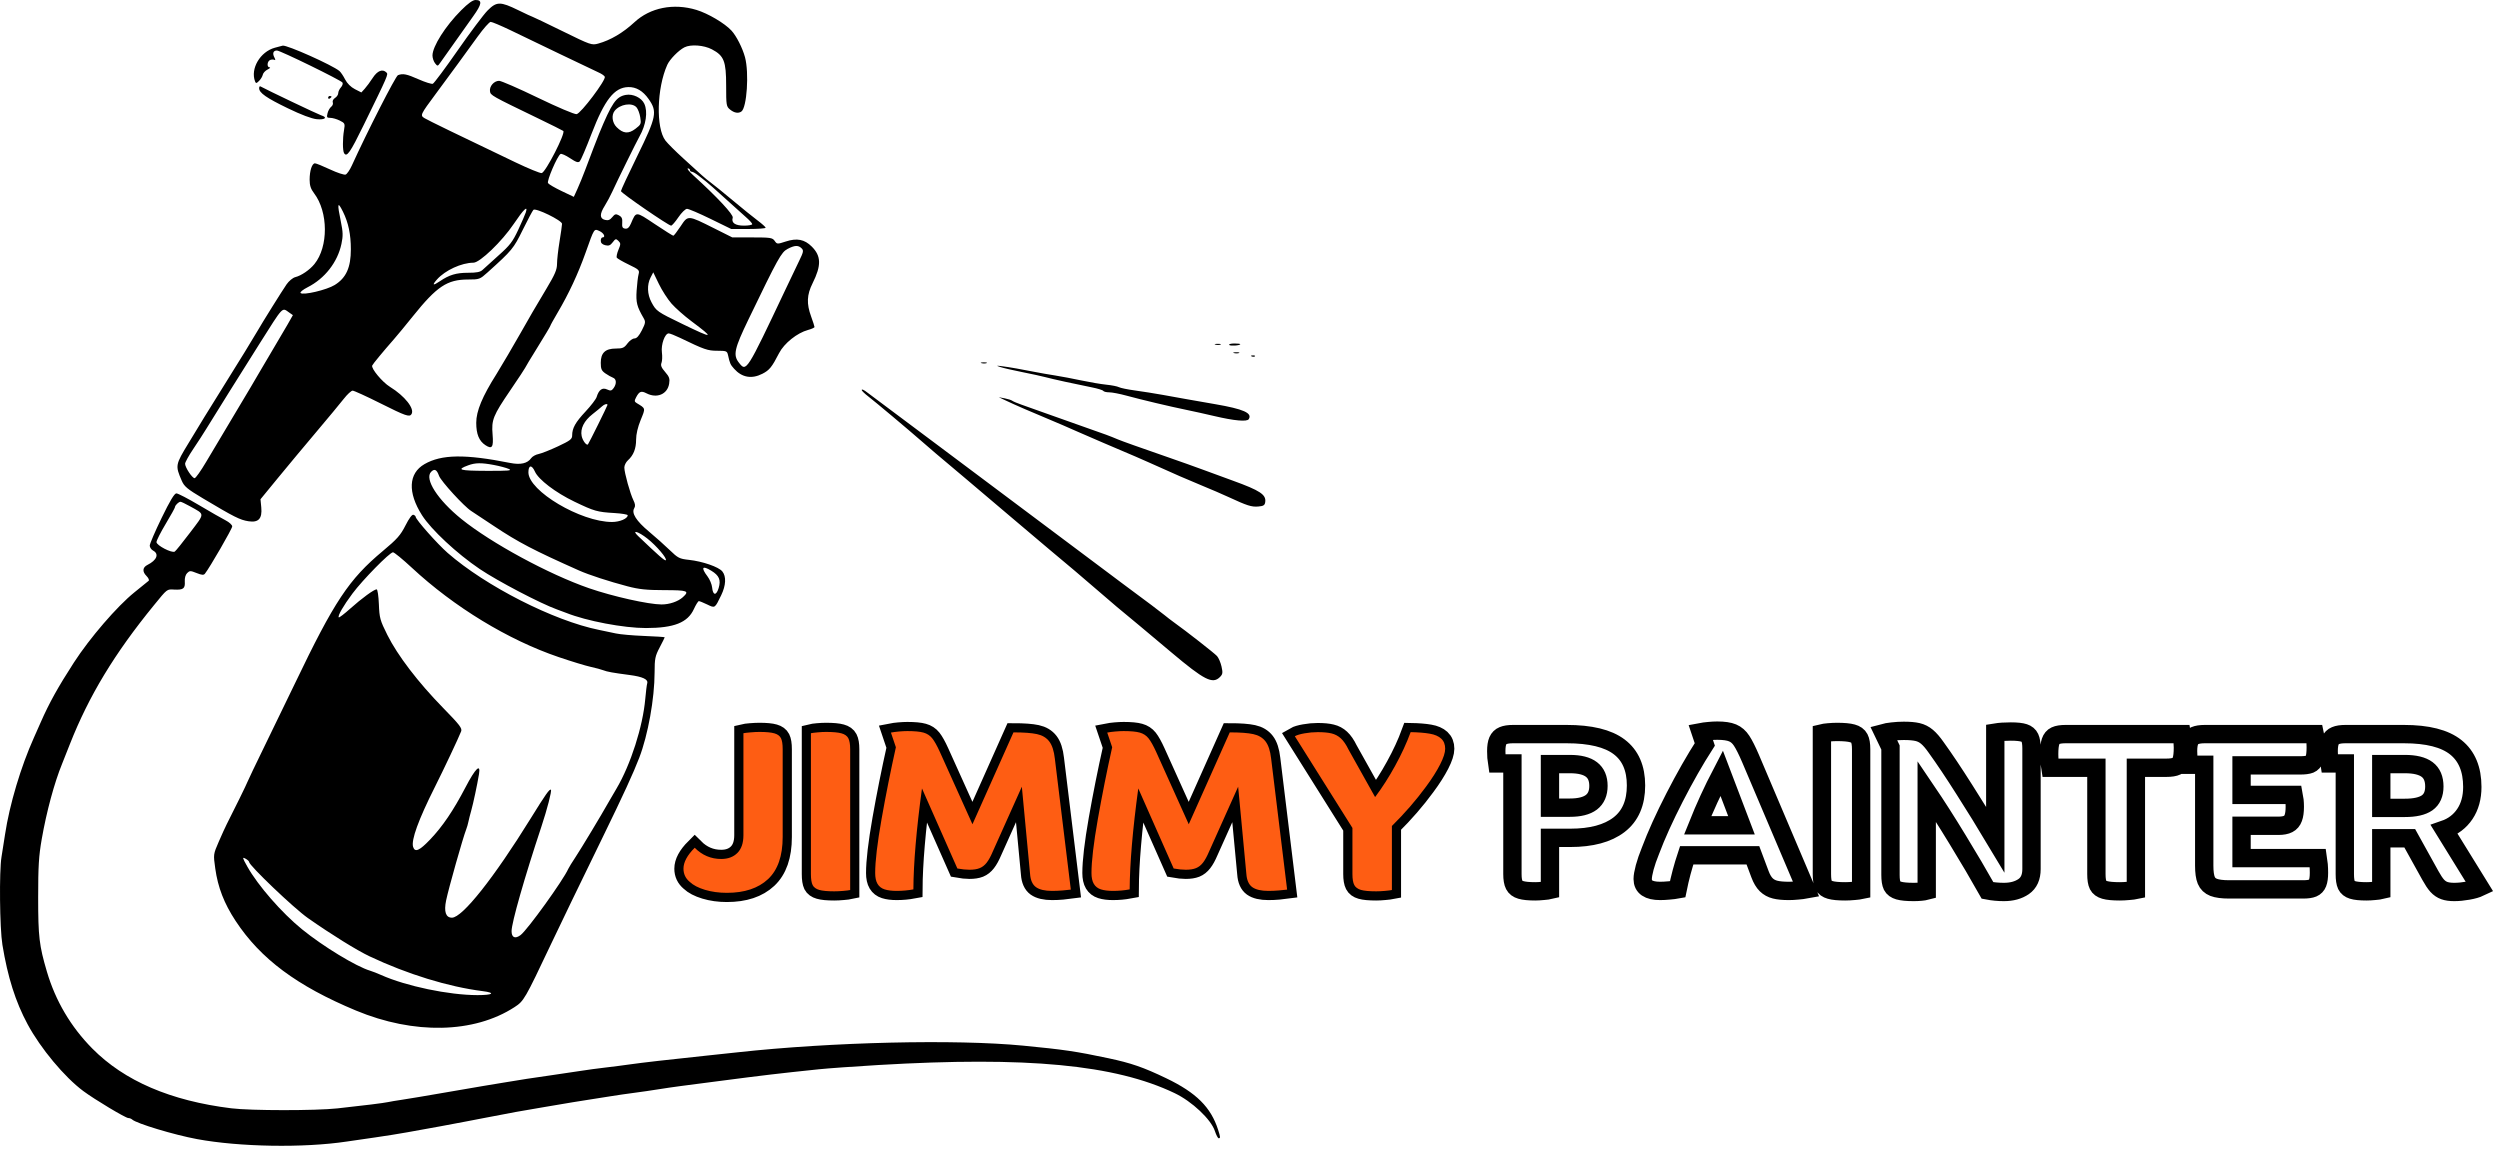 <svg width="248" height="114" viewBox="0 0 248 114" fill="none" xmlns="http://www.w3.org/2000/svg">
<path fill-rule="evenodd" clip-rule="evenodd" d="M45.745 1.024C44.186 2.584 42.902 4.608 42.902 5.506C42.902 5.75 43.017 6.095 43.157 6.274C43.407 6.591 43.418 6.589 43.7 6.185C44.279 5.353 46.142 2.725 46.942 1.61C47.803 0.412 47.863 0 47.178 0C46.899 0 46.442 0.327 45.745 1.024ZM48.365 1.045C47.977 1.436 46.646 3.212 45.406 4.991C44.167 6.771 43.055 8.264 42.935 8.31C42.816 8.356 42.186 8.159 41.536 7.872C40.331 7.339 39.973 7.267 39.477 7.457C39.246 7.546 36.413 13.097 34.903 16.419C34.703 16.86 34.425 17.265 34.286 17.318C34.148 17.371 33.453 17.142 32.743 16.809C32.033 16.475 31.359 16.202 31.246 16.202C30.953 16.202 30.715 16.931 30.715 17.826C30.715 18.397 30.827 18.74 31.156 19.171C32.571 21.028 32.588 24.48 31.19 26.196C30.713 26.781 29.891 27.343 29.29 27.493C29.044 27.555 28.656 27.878 28.428 28.209C27.961 28.889 26 32.031 25.52 32.868C25.126 33.556 23.824 35.673 22.005 38.585C21.23 39.825 20.45 41.081 20.271 41.377C20.093 41.672 19.396 42.819 18.724 43.924C17.387 46.12 17.377 46.175 18.026 47.681C18.276 48.262 18.57 48.507 20.134 49.44C23.243 51.294 23.802 51.576 24.645 51.708C25.641 51.865 26.024 51.454 25.919 50.341L25.841 49.526L27.569 47.418C28.519 46.259 30.235 44.2 31.383 42.842C32.531 41.484 33.755 40.009 34.103 39.563C34.452 39.117 34.847 38.752 34.982 38.752C35.117 38.752 36.352 39.316 37.727 40.005C40.255 41.271 40.624 41.4 40.821 41.081C41.153 40.544 40.159 39.285 38.684 38.375C37.928 37.909 36.806 36.563 36.922 36.261C36.977 36.116 38.013 34.863 39.069 33.661C39.395 33.292 40.246 32.261 40.96 31.37C43.337 28.41 44.359 27.728 46.425 27.728C47.553 27.728 47.605 27.709 48.372 27.018C50.812 24.819 50.935 24.67 51.856 22.804C52.353 21.796 52.829 20.902 52.914 20.817C53.137 20.594 55.758 21.873 55.754 22.204C55.752 22.348 55.64 23.142 55.504 23.969C55.368 24.796 55.257 25.79 55.257 26.179C55.256 26.746 55.054 27.221 54.227 28.601C53.184 30.338 52.388 31.705 51.621 33.073C51.093 34.016 49.618 36.526 49.267 37.081C47.846 39.326 47.243 40.775 47.243 41.938C47.243 43.068 47.521 43.746 48.157 44.163C48.816 44.594 48.969 44.367 48.865 43.113C48.743 41.644 48.905 41.241 50.631 38.704C51.43 37.529 52.084 36.54 52.084 36.507C52.084 36.473 52.647 35.539 53.336 34.431C54.025 33.323 54.588 32.378 54.588 32.332C54.588 32.285 54.913 31.697 55.31 31.024C56.419 29.149 57.343 27.168 58.096 25.05C58.968 22.597 58.922 22.667 59.48 22.926C59.912 23.127 60.105 23.552 59.764 23.552C59.672 23.552 59.596 23.701 59.596 23.883C59.596 24.101 59.746 24.251 60.037 24.324C60.383 24.411 60.542 24.349 60.78 24.035C61.055 23.672 61.107 23.66 61.346 23.896C61.585 24.133 61.585 24.215 61.349 24.781C61.206 25.123 61.133 25.476 61.187 25.563C61.241 25.651 61.776 25.959 62.376 26.248C63.392 26.739 63.458 26.804 63.347 27.209C63.282 27.448 63.195 28.178 63.153 28.831C63.078 30.013 63.175 30.396 63.846 31.557C64.056 31.92 64.039 32.044 63.672 32.768C63.394 33.317 63.16 33.574 62.938 33.574C62.758 33.574 62.445 33.799 62.241 34.075C61.923 34.506 61.763 34.576 61.099 34.576C60.047 34.576 59.596 35 59.596 35.991C59.596 36.603 59.673 36.778 60.056 37.043C60.308 37.218 60.646 37.409 60.807 37.467C61.158 37.593 61.185 38.069 60.867 38.505C60.671 38.773 60.57 38.793 60.215 38.631C59.745 38.416 59.405 38.666 59.185 39.387C59.12 39.599 58.626 40.244 58.086 40.822C57.077 41.901 56.758 42.472 56.758 43.2C56.758 43.56 56.565 43.708 55.354 44.276C54.581 44.638 53.715 44.982 53.428 45.039C53.141 45.096 52.811 45.28 52.694 45.447C52.324 45.975 51.641 46.131 50.601 45.923C46.145 45.035 43.803 45.067 42.11 46.041C40.516 46.958 40.425 48.843 41.864 51.112C42.767 52.535 45.331 54.923 47.591 56.447C49.377 57.651 53.627 59.875 55.256 60.458C55.577 60.573 55.99 60.727 56.174 60.8C58.183 61.602 61.88 62.304 64.08 62.302C66.862 62.299 68.215 61.764 68.83 60.425C69.03 59.988 69.254 59.631 69.328 59.631C69.402 59.631 69.773 59.782 70.154 59.965C70.936 60.344 70.905 60.364 71.543 59.047C72.017 58.067 72.059 57.185 71.655 56.685C71.295 56.239 69.69 55.684 68.343 55.538C67.405 55.437 67.253 55.36 66.449 54.581C65.968 54.114 65.038 53.284 64.381 52.735C63.111 51.673 62.621 50.897 62.917 50.415C63.042 50.213 63.019 49.995 62.837 49.629C62.514 48.981 61.934 46.894 61.934 46.38C61.934 46.163 62.092 45.843 62.285 45.668C62.844 45.162 63.102 44.511 63.102 43.607C63.102 43.076 63.269 42.361 63.556 41.661C64.046 40.468 64.061 40.53 63.176 39.997C62.926 39.847 62.916 39.768 63.103 39.413C63.414 38.822 63.609 38.746 64.128 39.015C65.165 39.551 66.21 39.11 66.38 38.064C66.461 37.565 66.396 37.375 65.981 36.899C65.608 36.471 65.518 36.247 65.62 35.996C65.693 35.812 65.712 35.342 65.661 34.952C65.56 34.179 65.956 33.073 66.334 33.073C66.451 33.073 66.954 33.27 67.453 33.511C69.893 34.689 70.199 34.795 71.161 34.795C72.061 34.796 72.131 34.824 72.22 35.229C72.402 36.055 72.451 36.165 72.826 36.584C73.6 37.45 74.566 37.621 75.627 37.079C76.326 36.723 76.568 36.424 77.285 35.031C77.788 34.055 79.079 33.022 80.162 32.73C80.512 32.636 80.799 32.504 80.799 32.438C80.799 32.371 80.648 31.905 80.465 31.402C79.998 30.124 80.035 29.245 80.608 28.099C81.489 26.333 81.469 25.402 80.529 24.462C79.808 23.741 79.055 23.595 77.94 23.96C77.108 24.232 77.081 24.231 76.847 23.895C76.627 23.581 76.435 23.552 74.626 23.552H72.645L70.837 22.646C68.201 21.327 68.258 21.33 67.514 22.451C67.174 22.965 66.849 23.385 66.793 23.384C66.737 23.384 65.907 22.862 64.949 22.223C63.032 20.945 63.116 20.947 62.587 22.179C62.417 22.574 62.258 22.714 62.017 22.68C61.752 22.643 61.692 22.523 61.725 22.096C61.756 21.689 61.678 21.512 61.402 21.364C61.092 21.198 60.993 21.224 60.735 21.543C60.508 21.823 60.326 21.891 60.014 21.813C59.479 21.679 59.473 21.236 59.993 20.41C60.212 20.064 60.552 19.427 60.749 18.993C61.225 17.947 63.141 14.059 63.44 13.53C64.087 12.387 64.279 11.089 63.917 10.296C63.643 9.693 62.782 9.283 62.071 9.416C61.114 9.596 60.689 10.216 59.425 13.279C59.249 13.705 58.572 15.468 58.047 16.87C57.823 17.468 57.478 18.31 57.282 18.742L56.923 19.529L55.714 18.953C55.049 18.636 54.441 18.282 54.364 18.165C54.221 17.95 55.286 15.472 55.606 15.273C55.694 15.219 56.117 15.407 56.546 15.691C57.167 16.103 57.365 16.165 57.52 15.996C57.627 15.88 58.149 14.657 58.678 13.279C59.98 9.895 60.938 8.674 62.322 8.638C63.104 8.618 63.775 9.012 64.347 9.828C65.225 11.079 65.125 11.582 63.225 15.462C62.328 17.293 61.596 18.866 61.598 18.958C61.603 19.14 66.316 22.383 66.575 22.383C66.662 22.383 66.987 22.009 67.297 21.552C67.607 21.095 67.99 20.719 68.149 20.716C68.308 20.714 69.36 21.163 70.486 21.714L72.535 22.715L74.246 22.716C75.187 22.716 75.955 22.66 75.952 22.591C75.949 22.522 75.596 22.203 75.166 21.881C74.737 21.56 73.62 20.658 72.685 19.877C71.749 19.096 70.776 18.307 70.523 18.123C70.27 17.939 69.858 17.601 69.608 17.372C69.358 17.142 68.533 16.392 67.776 15.705C67.019 15.018 66.225 14.225 66.01 13.944C65.055 12.691 65.151 8.753 66.194 6.431C66.439 5.885 67.311 4.995 67.891 4.697C68.516 4.377 69.824 4.473 70.628 4.898C71.823 5.53 72.034 6.069 72.034 8.492C72.034 10.456 72.052 10.567 72.428 10.872C72.838 11.204 73.244 11.274 73.545 11.063C74.091 10.681 74.321 7.235 73.905 5.679C73.66 4.765 73.049 3.562 72.561 3.035C71.888 2.306 70.241 1.334 69.087 0.983C66.816 0.293 64.499 0.755 62.931 2.21C61.81 3.25 60.557 3.989 59.347 4.322C58.698 4.501 58.599 4.466 55.793 3.088C54.205 2.308 52.874 1.67 52.834 1.67C52.795 1.67 52.147 1.37 51.396 1.002C49.626 0.137 49.261 0.142 48.365 1.045ZM50.625 2.991C51.565 3.441 53.799 4.517 55.59 5.381C57.38 6.244 59.088 7.059 59.385 7.19C59.682 7.321 59.957 7.513 59.997 7.616C60.122 7.942 57.611 11.269 57.198 11.324C56.989 11.352 55.319 10.643 53.36 9.696C51.453 8.773 49.721 8.018 49.511 8.018C49.011 8.018 48.537 8.558 48.606 9.048C48.665 9.462 48.697 9.48 53.419 11.762C54.659 12.361 55.765 12.913 55.876 12.988C56.139 13.165 54.127 17.098 53.736 17.17C53.588 17.198 52.424 16.721 51.148 16.111C45.475 13.401 42.457 11.935 42.112 11.722C41.661 11.442 41.685 11.39 43.236 9.299C44.736 7.275 46.139 5.358 47.381 3.633C47.96 2.829 48.542 2.171 48.675 2.171C48.807 2.171 49.685 2.54 50.625 2.991ZM27.262 4.735C25.808 5.136 24.82 6.819 25.302 8.075C25.385 8.289 25.443 8.282 25.704 8.02C25.873 7.852 26.037 7.577 26.069 7.411C26.101 7.244 26.314 7.013 26.543 6.897C26.772 6.781 26.865 6.685 26.75 6.684C26.447 6.68 26.494 6.067 26.807 5.947C26.953 5.891 27.148 5.892 27.241 5.949C27.337 6.009 27.327 5.9 27.218 5.696C27.003 5.294 27.108 5.011 27.472 5.011C27.801 5.011 33.832 7.96 33.974 8.19C34.036 8.291 33.967 8.506 33.82 8.668C33.673 8.83 33.553 9.088 33.553 9.24C33.553 9.393 33.41 9.607 33.236 9.716C33.057 9.828 32.96 10.021 33.013 10.159C33.064 10.294 32.994 10.488 32.857 10.589C32.719 10.691 32.555 10.98 32.492 11.233C32.392 11.637 32.426 11.692 32.773 11.692C32.99 11.692 33.41 11.813 33.706 11.961C34.219 12.217 34.239 12.262 34.125 12.921C33.981 13.763 33.984 14.952 34.132 15.191C34.403 15.63 34.732 15.158 36.083 12.393C38.51 7.429 38.53 7.384 38.337 7.192C37.954 6.809 37.441 7.01 36.976 7.725C36.723 8.116 36.365 8.601 36.181 8.803L35.847 9.171L35.203 8.843C34.802 8.638 34.437 8.274 34.235 7.879C34.057 7.53 33.802 7.152 33.667 7.041C32.965 6.457 28.47 4.448 28.044 4.527C27.998 4.536 27.646 4.629 27.262 4.735ZM25.707 8.753C25.707 9.21 26.426 9.713 28.545 10.738C29.883 11.385 30.916 11.775 31.424 11.824C32.257 11.906 32.535 11.645 31.842 11.433C31.553 11.345 26.464 8.919 25.832 8.569C25.763 8.53 25.707 8.613 25.707 8.753ZM32.551 9.698C32.551 9.795 32.627 9.828 32.718 9.771C32.81 9.715 32.885 9.635 32.885 9.595C32.885 9.554 32.81 9.521 32.718 9.521C32.627 9.521 32.551 9.601 32.551 9.698ZM63.142 10.648C63.284 10.809 63.451 11.252 63.513 11.633C63.62 12.286 63.592 12.352 63.032 12.779C62.343 13.305 61.814 13.258 61.168 12.612C60.726 12.17 60.636 11.417 60.974 10.993C61.502 10.331 62.694 10.142 63.142 10.648ZM68.445 16.87C68.445 16.962 68.528 17.038 68.629 17.038C68.731 17.038 69.024 17.206 69.282 17.413C69.539 17.62 69.898 17.902 70.078 18.04C70.258 18.177 71.073 18.899 71.888 19.643C72.703 20.387 73.651 21.241 73.996 21.54C74.34 21.838 74.622 22.151 74.622 22.233C74.622 22.315 74.255 22.383 73.807 22.383C72.923 22.383 72.526 22.103 72.687 21.594C72.779 21.303 71.172 19.577 68.778 17.396C68.365 17.02 68.121 16.71 68.236 16.708C68.351 16.705 68.445 16.779 68.445 16.87ZM34.024 21.005C34.56 22.084 34.805 23.251 34.805 24.726C34.805 26.54 34.342 27.567 33.205 28.27C32.408 28.763 30.069 29.313 29.818 29.067C29.736 28.986 30.042 28.736 30.516 28.495C32.223 27.63 33.489 26.006 33.872 24.19C34.038 23.406 34.028 23.024 33.813 21.984C33.434 20.148 33.484 19.916 34.024 21.005ZM52.16 21.07C52.097 21.267 51.758 22.046 51.407 22.801C50.858 23.977 50.581 24.338 49.472 25.324C48.76 25.957 48.042 26.607 47.877 26.767C47.65 26.988 47.296 27.059 46.428 27.059C45.264 27.059 44.564 27.268 43.653 27.887C42.94 28.371 42.828 28.309 43.352 27.72C44.164 26.809 45.787 26.064 46.97 26.059C47.604 26.057 49.797 23.946 50.963 22.215C51.952 20.746 52.398 20.32 52.16 21.07ZM79.518 24.633C79.734 24.849 79.707 24.994 79.293 25.844C79.035 26.375 78.415 27.673 77.915 28.73C74.031 36.935 74.042 36.919 73.298 35.973C72.707 35.221 72.846 34.591 74.246 31.691C77.201 25.569 77.503 25.025 78.125 24.695C78.827 24.323 79.192 24.306 79.518 24.633ZM66.617 30.12C66.999 30.554 67.885 31.338 68.587 31.863C70.918 33.605 70.807 33.644 67.747 32.164C65.179 30.922 65.099 30.866 64.626 29.982C64.204 29.195 64.17 28.241 64.537 27.53L64.803 27.015L65.363 28.173C65.671 28.81 66.235 29.686 66.617 30.12ZM28.68 30.998L29.055 31.261L28.517 32.209C28.221 32.73 27.572 33.833 27.074 34.66C26.576 35.486 25.978 36.501 25.745 36.914C25.513 37.328 24.444 39.132 23.369 40.923C22.295 42.715 20.985 44.913 20.457 45.809C19.929 46.705 19.411 47.437 19.305 47.436C19.065 47.433 18.361 46.367 18.361 46.006C18.361 45.859 18.725 45.2 19.169 44.542C19.614 43.884 20.205 42.969 20.483 42.51C21.045 41.582 24.201 36.535 25.758 34.075C28.154 30.288 27.959 30.493 28.68 30.998ZM120.576 34.191C120.739 34.233 120.964 34.23 121.077 34.184C121.19 34.139 121.057 34.104 120.782 34.108C120.506 34.111 120.414 34.148 120.576 34.191ZM121.933 34.214C122.015 34.346 123.036 34.277 123.036 34.14C123.036 34.104 122.768 34.075 122.441 34.075C122.115 34.075 121.886 34.138 121.933 34.214ZM122.413 35.026C122.575 35.068 122.801 35.065 122.914 35.02C123.027 34.974 122.894 34.939 122.618 34.943C122.343 34.946 122.25 34.983 122.413 35.026ZM124.173 35.358C124.293 35.407 124.437 35.401 124.493 35.345C124.548 35.29 124.45 35.25 124.274 35.257C124.079 35.265 124.04 35.305 124.173 35.358ZM97.371 36.028C97.533 36.071 97.759 36.068 97.872 36.022C97.985 35.976 97.852 35.941 97.576 35.945C97.301 35.948 97.209 35.986 97.371 36.028ZM99.246 36.415C99.521 36.507 100.498 36.732 101.416 36.915C102.334 37.098 103.349 37.319 103.67 37.406C104.345 37.59 106.783 38.126 108.308 38.426C108.884 38.54 109.396 38.697 109.444 38.776C109.493 38.854 109.76 38.919 110.038 38.919C110.316 38.919 111.082 39.066 111.739 39.246C113.236 39.655 116.049 40.323 117.693 40.66C118.382 40.801 119.622 41.076 120.448 41.271C122.435 41.74 123.707 41.855 123.876 41.582C124.252 40.974 123.371 40.581 120.531 40.091C119.384 39.893 118.069 39.663 117.61 39.58C117.151 39.498 116.137 39.315 115.356 39.174C114.576 39.033 113.338 38.837 112.606 38.737C111.874 38.638 111.149 38.489 110.996 38.407C110.842 38.325 110.277 38.213 109.739 38.159C109.202 38.104 108.086 37.915 107.259 37.738C106.433 37.561 105.268 37.341 104.672 37.248C104.075 37.156 103.211 37.005 102.752 36.914C101.342 36.633 100.112 36.418 99.413 36.331C98.788 36.252 98.778 36.258 99.246 36.415ZM85.483 38.7C85.489 38.775 85.787 39.061 86.146 39.337C86.799 39.838 90.134 42.638 91.409 43.755C92.364 44.592 92.736 44.908 95.74 47.433C97.209 48.669 99.417 50.539 100.647 51.591C101.877 52.642 103.417 53.945 104.07 54.486C105.634 55.781 107.605 57.453 109.167 58.807C109.862 59.41 110.581 60.027 110.765 60.178C111.924 61.13 113.973 62.842 116.2 64.717C119.478 67.477 120.291 67.889 121.018 67.162C121.293 66.887 121.315 66.742 121.175 66.121C121.086 65.724 120.886 65.257 120.73 65.083C120.479 64.802 117.668 62.603 116.43 61.719C116.172 61.535 115.768 61.224 115.531 61.027C115.155 60.715 113.931 59.795 111.186 57.763C110.774 57.458 110.324 57.12 110.184 57.011C109.974 56.846 96.548 46.794 93.478 44.503C90.181 42.042 86.198 39.063 86.057 38.952C85.7 38.67 85.474 38.571 85.483 38.7ZM99.663 39.681C100.807 40.223 101.823 40.663 105.423 42.176C105.698 42.292 106.337 42.572 106.842 42.799C107.347 43.026 108.511 43.531 109.43 43.921C112.772 45.342 113.117 45.49 113.937 45.86C116.415 46.978 117.93 47.639 119.279 48.19C120.106 48.527 121.27 49.029 121.867 49.306C123.722 50.165 124.149 50.301 124.813 50.247C125.341 50.203 125.466 50.124 125.511 49.804C125.616 49.068 125.001 48.661 122.3 47.682C121.465 47.379 120.143 46.894 119.363 46.605C118.582 46.315 117.005 45.753 115.857 45.356C112.995 44.364 111.336 43.774 110.89 43.587C110.058 43.237 109.677 43.096 107.593 42.367C106.4 41.949 104.672 41.336 103.753 41.005C102.835 40.673 101.746 40.286 101.333 40.143C100.92 40.001 100.506 39.826 100.415 39.755C100.323 39.684 99.985 39.576 99.663 39.514L99.079 39.404L99.663 39.681ZM60.264 40.166C60.264 40.252 58.422 43.972 58.327 44.079C58.188 44.236 57.792 43.712 57.699 43.248C57.552 42.516 57.94 41.74 58.782 41.082C59.184 40.768 59.612 40.416 59.734 40.299C59.95 40.092 60.264 40.013 60.264 40.166ZM48.986 46.124C49.542 46.228 50.207 46.404 50.463 46.516C50.851 46.685 50.487 46.717 48.254 46.708C45.548 46.697 45.24 46.602 46.457 46.156C47.155 45.9 47.75 45.892 48.986 46.124ZM53.063 46.778C53.413 47.571 55.113 48.867 56.98 49.763C58.956 50.713 59.243 50.794 60.974 50.895C61.685 50.937 62.268 51.036 62.268 51.115C62.268 51.445 61.482 51.781 60.71 51.781C57.607 51.781 52.418 48.699 52.418 46.857C52.418 46.122 52.754 46.081 53.063 46.778ZM43.553 47.203C43.747 47.74 46.049 50.254 46.753 50.697C46.897 50.788 47.906 51.456 48.996 52.182C51.414 53.793 52.929 54.584 57.436 56.591C58.414 57.027 60.41 57.678 62.243 58.16C63.391 58.462 64.14 58.54 65.899 58.542C68.23 58.545 68.425 58.62 67.735 59.245C67.262 59.673 66.401 59.966 65.623 59.962C64.316 59.956 60.786 59.165 58.428 58.35C54.441 56.971 48.726 53.873 45.775 51.49C43.414 49.584 42.075 47.497 42.769 46.803C43.107 46.464 43.326 46.576 43.553 47.203ZM16.037 51.372C15.387 52.709 14.855 53.946 14.855 54.122C14.855 54.297 15.005 54.522 15.189 54.62C15.806 54.95 15.56 55.574 14.63 56.038C14.139 56.283 14.099 56.703 14.528 57.132C14.726 57.331 14.825 57.548 14.747 57.615C14.669 57.682 14.035 58.196 13.339 58.756C11.622 60.137 8.906 63.287 7.328 65.728C5.752 68.165 4.878 69.739 4.037 71.657C3.856 72.071 3.554 72.751 3.367 73.168C2.071 76.049 0.947 79.813 0.502 82.765C0.392 83.5 0.233 84.51 0.149 85.009C-0.088 86.427 -0.03 92.084 0.239 93.724C0.764 96.932 1.538 99.375 2.735 101.601C4.024 103.999 6.393 106.842 8.261 108.231C9.401 109.079 12.456 110.91 12.729 110.91C12.852 110.91 13.024 110.976 13.111 111.057C13.538 111.451 17.264 112.575 19.543 112.998C23.772 113.781 30.111 113.886 34.388 113.243C34.985 113.154 36.262 112.968 37.226 112.831C38.19 112.694 39.617 112.466 40.398 112.324C41.178 112.182 42.681 111.911 43.737 111.72C44.793 111.53 45.995 111.304 46.408 111.217C46.821 111.131 47.535 110.993 47.994 110.911C48.453 110.83 49.242 110.68 49.747 110.578C50.691 110.387 51.195 110.297 53.92 109.832C56.548 109.384 57.462 109.233 58.511 109.073C59.062 108.989 60.001 108.841 60.598 108.744C61.195 108.646 62.247 108.494 62.935 108.405C63.624 108.316 64.676 108.163 65.273 108.065C65.87 107.968 66.884 107.819 67.526 107.736C68.169 107.653 69.859 107.433 71.283 107.247C75.776 106.66 77.177 106.495 81.216 106.074C82.134 105.978 84.801 105.787 87.142 105.649C101.878 104.781 110.604 105.609 116.525 108.44C118.251 109.265 120.137 111.043 120.519 112.205C120.647 112.595 120.815 112.915 120.892 112.915C121.076 112.915 121.069 112.804 120.842 112.092C120.124 109.839 118.676 108.398 115.69 106.963C113.42 105.873 112.209 105.454 109.93 104.971C106.755 104.298 105.514 104.115 101.5 103.728C94.766 103.077 82.523 103.364 73.119 104.394C72.339 104.479 70.949 104.628 70.031 104.724C66.441 105.1 63.635 105.421 62.518 105.583C61.875 105.676 60.748 105.821 60.014 105.905C59.279 105.99 58.19 106.137 57.593 106.233C56.996 106.329 55.682 106.524 54.672 106.667C52.764 106.937 51.724 107.098 49.955 107.395C49.382 107.491 48.48 107.64 47.952 107.726C47.424 107.812 45.64 108.119 43.987 108.407C42.334 108.696 40.502 109.003 39.916 109.089C39.329 109.175 38.691 109.282 38.497 109.327C38.109 109.416 36.054 109.672 33.47 109.952C31.304 110.187 24.88 110.183 22.952 109.945C16.923 109.201 12.337 107.23 9.157 104.016C7.028 101.865 5.506 99.286 4.65 96.379C3.889 93.795 3.786 92.917 3.786 89.029C3.785 85.946 3.849 84.907 4.139 83.245C4.621 80.49 5.385 77.667 6.167 75.75C6.242 75.566 6.585 74.702 6.928 73.829C8.813 69.04 11.356 64.834 15.261 60.051C16.616 58.391 16.543 58.447 17.279 58.486C18.181 58.532 18.378 58.385 18.331 57.696C18.308 57.345 18.398 57.017 18.565 56.85C18.815 56.6 18.89 56.6 19.503 56.845C20.017 57.051 20.205 57.066 20.329 56.91C20.806 56.309 23.036 52.447 23.036 52.22C23.036 52.074 22.745 51.806 22.389 51.624C22.033 51.443 20.85 50.765 19.76 50.118C18.669 49.471 17.651 48.942 17.497 48.942C17.302 48.941 16.859 49.679 16.037 51.372ZM18.83 50.214C20.359 51.068 20.357 50.849 18.855 52.834C18.117 53.81 17.434 54.657 17.336 54.718C17.051 54.894 15.523 54.102 15.523 53.778C15.523 53.621 15.936 52.805 16.441 51.962C16.946 51.12 17.359 50.374 17.359 50.304C17.359 50.132 17.726 49.776 17.903 49.776C17.982 49.776 18.399 49.973 18.83 50.214ZM40.224 52.124C39.734 53.094 39.396 53.475 37.985 54.653C34.607 57.472 33.17 59.637 29.25 67.816C28.699 68.964 27.414 71.616 26.393 73.708C25.373 75.801 24.538 77.545 24.538 77.585C24.538 77.648 23.184 80.413 22.491 81.763C22.35 82.039 21.992 82.824 21.696 83.508C21.158 84.752 21.158 84.753 21.353 86.151C21.616 88.031 22.234 89.625 23.37 91.352C25.846 95.117 29.458 97.807 35.311 100.246C41.067 102.644 47.022 102.517 51.036 99.91C51.972 99.302 52.051 99.165 54.676 93.623C55.609 91.65 57.389 87.972 59.803 83.022C61.819 78.888 62.841 76.667 63.416 75.165C64.284 72.901 64.931 69.303 64.936 66.705C64.938 65.334 64.99 65.08 65.44 64.225C65.715 63.7 65.94 63.248 65.94 63.219C65.94 63.19 65.02 63.13 63.895 63.086C62.771 63.042 61.512 62.931 61.099 62.839C60.686 62.748 59.93 62.588 59.419 62.486C54.929 61.58 48.175 58.144 44.404 54.847C43.381 53.952 41.233 51.527 41.233 51.267C41.233 51.202 41.136 51.111 41.017 51.065C40.881 51.013 40.589 51.403 40.224 52.124ZM64.227 53.432C65.132 54.148 66.206 55.413 66.045 55.574C65.956 55.662 65.32 55.106 63.288 53.163C62.603 52.508 63.317 52.712 64.227 53.432ZM40.846 56.311C45.045 60.215 50.411 63.482 55.423 65.184C56.663 65.606 58.09 66.041 58.595 66.152C59.1 66.263 59.663 66.414 59.847 66.489C60.214 66.637 60.793 66.742 62.445 66.958C63.762 67.131 64.319 67.393 64.204 67.784C64.158 67.939 64.072 68.63 64.012 69.319C63.774 72.067 62.559 75.858 61.157 78.227C60.822 78.794 60.463 79.408 60.361 79.592C59.726 80.73 57.609 84.249 57.094 85.02C56.757 85.525 56.433 86.052 56.373 86.189C55.892 87.293 52.324 92.246 51.64 92.76C51.102 93.164 50.748 93.009 50.748 92.368C50.748 91.541 52.022 87.077 53.703 82.014C54.282 80.27 54.753 78.448 54.651 78.346C54.528 78.223 54.123 78.797 52.655 81.171C48.996 87.088 45.867 91.034 44.833 91.034C44.221 91.034 44.023 90.445 44.256 89.317C44.503 88.12 45.923 83.1 46.251 82.264C46.324 82.081 46.421 81.742 46.467 81.513C46.514 81.283 46.637 80.794 46.742 80.427C46.943 79.722 47.342 77.851 47.517 76.79C47.699 75.691 47.163 76.213 46.183 78.091C44.976 80.404 43.899 81.993 42.667 83.282C41.602 84.396 41.163 84.587 40.981 84.014C40.77 83.351 41.506 81.325 43.131 78.088C44.039 76.281 45.468 73.253 45.744 72.553C45.865 72.246 45.61 71.914 43.931 70.196C41.47 67.676 39.434 65.011 38.426 62.988C37.7 61.532 37.639 61.309 37.585 59.94C37.553 59.127 37.454 58.462 37.365 58.462C37.106 58.462 35.896 59.345 34.746 60.373C34.162 60.895 33.65 61.287 33.606 61.244C33.474 61.11 34.053 60.101 34.965 58.879C35.985 57.512 38.662 54.787 38.984 54.787C39.106 54.787 39.944 55.473 40.846 56.311ZM70.562 56.616C71.343 57.093 71.531 57.533 71.292 58.33C71.058 59.111 70.721 59.086 70.644 58.282C70.613 57.967 70.407 57.471 70.184 57.178C69.509 56.29 69.66 56.066 70.562 56.616ZM24.705 85.498C24.705 85.851 29.155 90.1 30.548 91.075C32.882 92.71 35.401 94.273 36.665 94.87C40.411 96.639 44.472 97.889 47.869 98.319C49.204 98.488 48.914 98.717 47.368 98.716C44.532 98.714 40.29 97.828 37.81 96.721C37.443 96.556 36.955 96.366 36.725 96.297C35.334 95.882 32.062 93.894 29.964 92.189C27.947 90.551 25.582 87.839 24.531 85.96C24.039 85.081 24.02 84.999 24.344 85.173C24.542 85.279 24.705 85.425 24.705 85.498Z" fill="black"/>
<path d="M72.102 88.572C71.318 88.572 70.594 88.471 69.929 88.27C69.267 88.071 68.764 87.808 68.419 87.481C68.008 87.136 67.803 86.701 67.803 86.175C67.803 85.531 68.173 84.838 68.915 84.096C69.657 84.838 70.533 85.208 71.543 85.208C72.215 85.208 72.749 85.01 73.147 84.613C73.547 84.213 73.747 83.627 73.747 82.858V72.74C73.876 72.708 74.107 72.679 74.442 72.651C74.78 72.623 75.076 72.609 75.33 72.609C76.002 72.609 76.498 72.656 76.819 72.75C77.139 72.841 77.357 73.001 77.472 73.23C77.586 73.457 77.644 73.821 77.644 74.322V83.031C77.644 84.911 77.158 86.305 76.187 87.214C75.218 88.12 73.857 88.572 72.102 88.572ZM80.446 72.74C80.571 72.708 80.787 72.679 81.094 72.651C81.404 72.623 81.686 72.609 81.94 72.609C82.626 72.609 83.136 72.656 83.471 72.75C83.805 72.841 84.033 73.004 84.155 73.241C84.276 73.475 84.337 73.835 84.337 74.322V88.29C84.209 88.318 83.981 88.346 83.654 88.374C83.326 88.405 83.026 88.421 82.755 88.421C82.083 88.421 81.587 88.374 81.266 88.28C80.946 88.189 80.728 88.031 80.613 87.805C80.502 87.575 80.446 87.209 80.446 86.708V72.74ZM106.227 88.249C106.039 88.276 105.766 88.304 105.411 88.332C105.057 88.364 104.706 88.379 104.361 88.379C103.652 88.379 103.12 88.254 102.768 88.003C102.421 87.753 102.225 87.314 102.183 86.687L101.369 78.041L98.48 84.483C98.281 84.952 98.081 85.317 97.879 85.574C97.681 85.832 97.449 86.015 97.184 86.123C96.92 86.227 96.582 86.279 96.171 86.279C95.826 86.279 95.426 86.237 94.969 86.154L91.459 78.215C90.906 82.309 90.622 85.647 90.608 88.228C90.064 88.329 89.514 88.379 88.957 88.379C88.473 88.379 88.074 88.329 87.761 88.228C87.448 88.127 87.213 87.946 87.056 87.685C86.898 87.42 86.82 87.059 86.82 86.604C86.82 85.433 87.029 83.653 87.448 81.265C87.868 78.876 88.344 76.497 88.873 74.129L88.383 72.672C88.595 72.63 88.858 72.595 89.171 72.567C89.485 72.54 89.763 72.526 90.007 72.526C90.721 72.526 91.255 72.576 91.61 72.677C91.97 72.775 92.258 72.963 92.478 73.241C92.697 73.52 92.95 73.972 93.235 74.6L96.468 81.766L100.533 72.651C101.56 72.651 102.336 72.708 102.862 72.823C103.391 72.938 103.799 73.182 104.085 73.555C104.37 73.924 104.556 74.493 104.643 75.263L106.227 88.249ZM127.683 88.249C127.495 88.276 127.223 88.304 126.868 88.332C126.513 88.364 126.163 88.379 125.818 88.379C125.108 88.379 124.577 88.254 124.225 88.003C123.877 87.753 123.682 87.314 123.64 86.687L122.825 78.041L119.936 84.483C119.738 84.952 119.537 85.317 119.335 85.574C119.137 85.832 118.906 86.015 118.641 86.123C118.376 86.227 118.038 86.279 117.628 86.279C117.282 86.279 116.882 86.237 116.426 86.154L112.916 78.215C112.362 82.309 112.078 85.647 112.064 88.228C111.521 88.329 110.971 88.379 110.414 88.379C109.929 88.379 109.531 88.329 109.218 88.228C108.904 88.127 108.669 87.946 108.512 87.685C108.355 87.42 108.277 87.059 108.277 86.604C108.277 85.433 108.486 83.653 108.904 81.265C109.325 78.876 109.8 76.497 110.33 74.129L109.839 72.672C110.051 72.63 110.315 72.595 110.628 72.567C110.941 72.54 111.219 72.526 111.464 72.526C112.177 72.526 112.712 72.576 113.067 72.677C113.426 72.775 113.714 72.963 113.935 73.241C114.154 73.52 114.406 73.972 114.691 74.6L117.925 81.766L121.989 72.651C123.016 72.651 123.793 72.708 124.318 72.823C124.848 72.938 125.255 73.182 125.541 73.555C125.827 73.924 126.013 74.493 126.1 75.263L127.683 88.249ZM143.362 74.275C143.362 74.662 143.193 75.184 142.856 75.843C142.521 76.497 142.055 77.231 141.455 78.041C140.474 79.383 139.347 80.682 138.075 81.939V88.29C137.933 88.318 137.701 88.346 137.381 88.374C137.061 88.405 136.771 88.421 136.514 88.421C135.828 88.421 135.324 88.374 135.004 88.28C134.684 88.189 134.462 88.026 134.341 87.789C134.219 87.552 134.158 87.192 134.158 86.708V82.132L128.448 73.037C128.647 72.922 128.968 72.827 129.41 72.75C129.852 72.67 130.287 72.63 130.715 72.63C131.287 72.63 131.746 72.674 132.094 72.761C132.447 72.844 132.753 73.008 133.014 73.251C133.278 73.492 133.533 73.863 133.777 74.364L136.409 79.07C137.106 78.145 137.767 77.111 138.395 75.968C139.024 74.826 139.539 73.713 139.935 72.63C140.709 72.644 141.34 72.695 141.832 72.781C142.322 72.865 142.7 73.029 142.965 73.272C143.23 73.517 143.362 73.851 143.362 74.275ZM155.402 72.823C157.77 72.823 159.51 73.244 160.621 74.087C161.735 74.927 162.292 76.203 162.292 77.916C162.292 79.654 161.728 80.955 160.6 81.819C159.475 82.682 157.864 83.114 155.768 83.114H153.756V88.29C153.642 88.318 153.424 88.346 153.104 88.374C152.783 88.405 152.515 88.421 152.299 88.421C151.658 88.421 151.181 88.374 150.868 88.28C150.554 88.189 150.337 88.026 150.215 87.789C150.093 87.552 150.032 87.192 150.032 86.708V75.732H148.512C148.484 75.562 148.464 75.367 148.45 75.148C148.436 74.925 148.429 74.713 148.429 74.51C148.429 74.068 148.481 73.727 148.585 73.487C148.693 73.243 148.865 73.072 149.102 72.975C149.339 72.874 149.67 72.823 150.095 72.823H155.402ZM155.726 80.121C156.68 80.121 157.392 79.943 157.863 79.588C158.332 79.229 158.567 78.686 158.567 77.958C158.567 77.231 158.336 76.689 157.873 76.334C157.409 75.975 156.694 75.796 155.726 75.796H153.756V80.121H155.726ZM179.17 88.228C178.944 88.27 178.662 88.304 178.323 88.332C177.989 88.364 177.702 88.379 177.462 88.379C176.891 88.379 176.433 88.336 176.088 88.249C175.747 88.165 175.454 88.005 175.211 87.768C174.971 87.531 174.764 87.185 174.594 86.729L173.889 84.848H167.318C166.949 85.959 166.649 87.085 166.419 88.228C166.193 88.27 165.911 88.304 165.573 88.332C165.238 88.364 164.943 88.379 164.685 88.379C163.532 88.379 162.955 87.986 162.955 87.199C162.955 86.931 163.022 86.548 163.155 86.049C163.29 85.548 163.48 84.998 163.724 84.399C164.308 82.842 165.108 81.077 166.121 79.102C167.135 77.128 168.133 75.376 169.115 73.847L168.707 72.63C168.923 72.588 169.188 72.554 169.501 72.526C169.814 72.494 170.1 72.479 170.358 72.479C171.012 72.479 171.518 72.554 171.873 72.703C172.231 72.853 172.53 73.114 172.771 73.487C173.015 73.856 173.309 74.441 173.653 75.242L179.17 88.228ZM172.756 81.871L170.786 76.694C169.901 78.394 169.11 80.119 168.409 81.871H172.756ZM180.733 72.74C180.859 72.708 181.074 72.679 181.381 72.651C181.691 72.623 181.973 72.609 182.227 72.609C182.913 72.609 183.423 72.656 183.758 72.75C184.092 72.841 184.32 73.004 184.442 73.241C184.564 73.475 184.625 73.835 184.625 74.322V88.29C184.496 88.318 184.268 88.346 183.941 88.374C183.613 88.405 183.314 88.421 183.042 88.421C182.37 88.421 181.874 88.374 181.554 88.28C181.233 88.189 181.015 88.031 180.9 87.805C180.789 87.575 180.733 87.209 180.733 86.708V72.74ZM199.472 72.567C200.071 72.567 200.51 72.615 200.789 72.708C201.067 72.799 201.258 72.959 201.363 73.189C201.471 73.415 201.525 73.771 201.525 74.254V86.216C201.525 87.014 201.264 87.593 200.742 87.951C200.222 88.306 199.572 88.484 198.788 88.484C198.231 88.484 197.689 88.433 197.164 88.332C196.307 86.807 195.321 85.132 194.206 83.307C193.096 81.482 192.07 79.877 191.13 78.491V88.358C190.973 88.4 190.78 88.431 190.55 88.452C190.324 88.473 190.089 88.484 189.844 88.484C189.173 88.484 188.677 88.437 188.356 88.343C188.036 88.252 187.818 88.094 187.703 87.868C187.592 87.638 187.536 87.28 187.536 86.797V74.15L186.847 72.714C187.048 72.658 187.337 72.609 187.714 72.567C188.093 72.522 188.474 72.5 188.858 72.5C189.429 72.5 189.885 72.54 190.226 72.62C190.571 72.7 190.882 72.858 191.162 73.095C191.44 73.328 191.743 73.68 192.07 74.15C192.882 75.275 193.815 76.669 194.87 78.335C195.929 79.995 196.949 81.646 197.931 83.286V72.672C198.36 72.602 198.873 72.567 199.472 72.567ZM216.435 72.823C216.466 72.994 216.492 73.208 216.513 73.466C216.534 73.72 216.545 73.955 216.545 74.171C216.545 74.728 216.498 75.146 216.404 75.424C216.313 75.699 216.152 75.892 215.923 75.999C215.696 76.107 215.354 76.161 214.893 76.161H211.88V88.29C211.751 88.318 211.519 88.346 211.185 88.374C210.851 88.405 210.555 88.421 210.297 88.421C209.611 88.421 209.107 88.374 208.787 88.28C208.467 88.189 208.25 88.031 208.135 87.805C208.02 87.575 207.962 87.209 207.962 86.708V76.161H203.386C203.359 76.005 203.332 75.798 203.308 75.539C203.287 75.282 203.276 75.04 203.276 74.814C203.276 74.256 203.324 73.838 203.418 73.56C203.512 73.281 203.672 73.09 203.898 72.985C204.128 72.877 204.463 72.823 204.906 72.823H216.435ZM229.937 85.125C229.965 85.296 229.989 85.513 230.01 85.778C230.031 86.042 230.041 86.31 230.041 86.583C230.041 87.025 229.994 87.364 229.9 87.601C229.809 87.835 229.652 87.998 229.43 88.092C229.211 88.183 228.894 88.228 228.479 88.228H221.14C220.457 88.228 219.94 88.16 219.589 88.024C219.24 87.888 218.998 87.657 218.862 87.329C218.727 87.002 218.659 86.517 218.659 85.872V75.864H217.139C217.083 75.32 217.055 74.869 217.055 74.51C217.055 74.068 217.108 73.727 217.212 73.487C217.32 73.243 217.492 73.072 217.729 72.975C217.965 72.874 218.297 72.823 218.721 72.823H229.633C229.665 72.966 229.687 73.156 229.701 73.392C229.715 73.626 229.722 73.872 229.722 74.129C229.722 74.655 229.679 75.043 229.592 75.294C229.508 75.544 229.358 75.713 229.143 75.801C228.93 75.885 228.602 75.926 228.16 75.926H222.362V78.856H227.538C227.567 78.999 227.592 79.175 227.612 79.385C227.633 79.59 227.644 79.806 227.644 80.032C227.644 80.502 227.593 80.873 227.491 81.144C227.394 81.416 227.227 81.613 226.99 81.735C226.757 81.857 226.434 81.918 226.019 81.918H222.362V85.125H229.937ZM246 88.014C245.701 88.156 245.308 88.27 244.825 88.353C244.34 88.44 243.884 88.484 243.456 88.484C243.055 88.484 242.726 88.437 242.469 88.343C242.215 88.252 241.983 88.094 241.774 87.868C241.568 87.638 241.344 87.301 241.1 86.859L239.047 83.156H236.222V88.29C236.109 88.318 235.895 88.346 235.579 88.374C235.266 88.405 234.996 88.421 234.769 88.421C234.128 88.421 233.661 88.374 233.369 88.28C233.077 88.189 232.877 88.031 232.769 87.805C232.661 87.575 232.606 87.209 232.606 86.708V75.732H231.086C231.058 75.562 231.037 75.367 231.024 75.148C231.01 74.925 231.003 74.713 231.003 74.51C231.003 74.068 231.055 73.727 231.159 73.487C231.267 73.243 231.44 73.072 231.677 72.975C231.914 72.874 232.244 72.823 232.67 72.823H238.467C240.807 72.823 242.523 73.258 243.613 74.129C244.706 75 245.253 76.311 245.253 78.062C245.253 79.121 245.006 80.018 244.512 80.753C244.02 81.484 243.34 82 242.469 82.299L246 88.014ZM236.222 80.141H238.557C239.555 80.141 240.294 79.974 240.771 79.64C241.248 79.302 241.487 78.763 241.487 78.02C241.487 77.251 241.248 76.689 240.771 76.334C240.294 75.975 239.555 75.796 238.557 75.796H236.222V80.141Z" stroke="black" stroke-width="1.819"/>
<path d="M72.102 88.569C71.317 88.569 70.594 88.469 69.931 88.27C69.267 88.07 68.763 87.807 68.42 87.48C68.007 87.137 67.801 86.702 67.801 86.175C67.801 85.533 68.171 84.84 68.915 84.097C69.654 84.84 70.531 85.211 71.545 85.211C72.215 85.211 72.75 85.012 73.15 84.612C73.548 84.214 73.748 83.629 73.748 82.858V72.735C73.878 72.708 74.11 72.68 74.444 72.652C74.78 72.622 75.076 72.607 75.331 72.607C76.001 72.607 76.497 72.654 76.817 72.746C77.139 72.839 77.358 73 77.472 73.23C77.585 73.457 77.642 73.82 77.642 74.319V83.029C77.642 84.911 77.156 86.305 76.187 87.212C75.217 88.117 73.856 88.569 72.102 88.569Z" fill="#FE5D13"/>
<path d="M80.443 72.735C80.57 72.708 80.788 72.68 81.094 72.652C81.402 72.622 81.686 72.607 81.943 72.607C82.627 72.607 83.137 72.654 83.471 72.746C83.806 72.839 84.035 73.003 84.156 73.24C84.276 73.475 84.337 73.834 84.337 74.319V88.29C84.209 88.32 83.981 88.35 83.652 88.377C83.325 88.405 83.025 88.419 82.754 88.419C82.083 88.419 81.588 88.372 81.268 88.28C80.948 88.188 80.73 88.028 80.614 87.8C80.5 87.573 80.443 87.208 80.443 86.707V72.735Z" fill="#FE5D13"/>
<path d="M106.225 88.249C106.039 88.277 105.768 88.304 105.411 88.332C105.056 88.362 104.706 88.377 104.364 88.377C103.651 88.377 103.119 88.253 102.77 88.005C102.422 87.755 102.225 87.315 102.182 86.686L101.367 78.042L98.479 84.484C98.279 84.955 98.08 85.319 97.88 85.576C97.68 85.832 97.449 86.013 97.184 86.119C96.922 86.226 96.583 86.279 96.168 86.279C95.827 86.279 95.428 86.237 94.971 86.154L91.46 78.213C90.905 82.308 90.621 85.646 90.608 88.228C90.065 88.327 89.515 88.377 88.958 88.377C88.473 88.377 88.073 88.327 87.758 88.228C87.444 88.129 87.209 87.946 87.051 87.681C86.895 87.417 86.818 87.058 86.818 86.603C86.818 85.432 87.028 83.652 87.448 81.265C87.87 78.876 88.344 76.496 88.871 74.127L88.38 72.673C88.594 72.629 88.857 72.593 89.17 72.565C89.485 72.537 89.764 72.523 90.006 72.523C90.72 72.523 91.255 72.574 91.61 72.673C91.966 72.773 92.255 72.962 92.476 73.24C92.699 73.518 92.953 73.971 93.238 74.597L96.468 81.766L100.536 72.652C101.56 72.652 102.336 72.709 102.864 72.823C103.393 72.936 103.8 73.179 104.085 73.55C104.37 73.921 104.556 74.492 104.642 75.262L106.225 88.249Z" fill="#FE5D13"/>
<path d="M127.682 88.249C127.496 88.277 127.224 88.304 126.867 88.332C126.513 88.362 126.163 88.377 125.82 88.377C125.108 88.377 124.576 88.253 124.226 88.005C123.878 87.755 123.682 87.315 123.638 86.686L122.824 78.042L119.936 84.484C119.735 84.955 119.536 85.319 119.337 85.576C119.137 85.832 118.906 86.013 118.641 86.119C118.378 86.226 118.04 86.279 117.625 86.279C117.284 86.279 116.885 86.237 116.428 86.154L112.917 78.213C112.362 82.308 112.078 85.646 112.064 88.228C111.521 88.327 110.971 88.377 110.415 88.377C109.929 88.377 109.529 88.327 109.214 88.228C108.901 88.129 108.665 87.946 108.508 87.681C108.352 87.417 108.275 87.058 108.275 86.603C108.275 85.432 108.484 83.652 108.904 81.265C109.326 78.876 109.8 76.496 110.328 74.127L109.837 72.673C110.05 72.629 110.314 72.593 110.627 72.565C110.942 72.537 111.22 72.523 111.462 72.523C112.176 72.523 112.711 72.574 113.066 72.673C113.423 72.773 113.712 72.962 113.933 73.24C114.156 73.518 114.41 73.971 114.695 74.597L117.924 81.766L121.992 72.652C123.017 72.652 123.793 72.709 124.32 72.823C124.849 72.936 125.256 73.179 125.542 73.55C125.827 73.921 126.012 74.492 126.098 75.262L127.682 88.249Z" fill="#FE5D13"/>
<path d="M143.362 74.277C143.362 74.662 143.193 75.183 142.857 75.84C142.523 76.496 142.057 77.231 141.458 78.042C140.474 79.384 139.347 80.682 138.076 81.936V88.29C137.934 88.32 137.702 88.35 137.38 88.377C137.06 88.405 136.771 88.419 136.513 88.419C135.829 88.419 135.327 88.372 135.006 88.28C134.686 88.188 134.464 88.024 134.342 87.789C134.221 87.553 134.161 87.193 134.161 86.707V82.131L128.447 73.035C128.647 72.922 128.967 72.825 129.411 72.746C129.854 72.668 130.289 72.628 130.716 72.628C131.286 72.628 131.746 72.671 132.094 72.756C132.444 72.842 132.752 73.007 133.016 73.251C133.28 73.492 133.533 73.862 133.775 74.361L136.409 79.069C137.107 78.143 137.769 77.11 138.396 75.968C139.024 74.827 139.538 73.713 139.937 72.628C140.707 72.644 141.338 72.695 141.83 72.781C142.325 72.864 142.702 73.028 142.965 73.271C143.229 73.513 143.362 73.848 143.362 74.277Z" fill="#FE5D13"/>
</svg>
